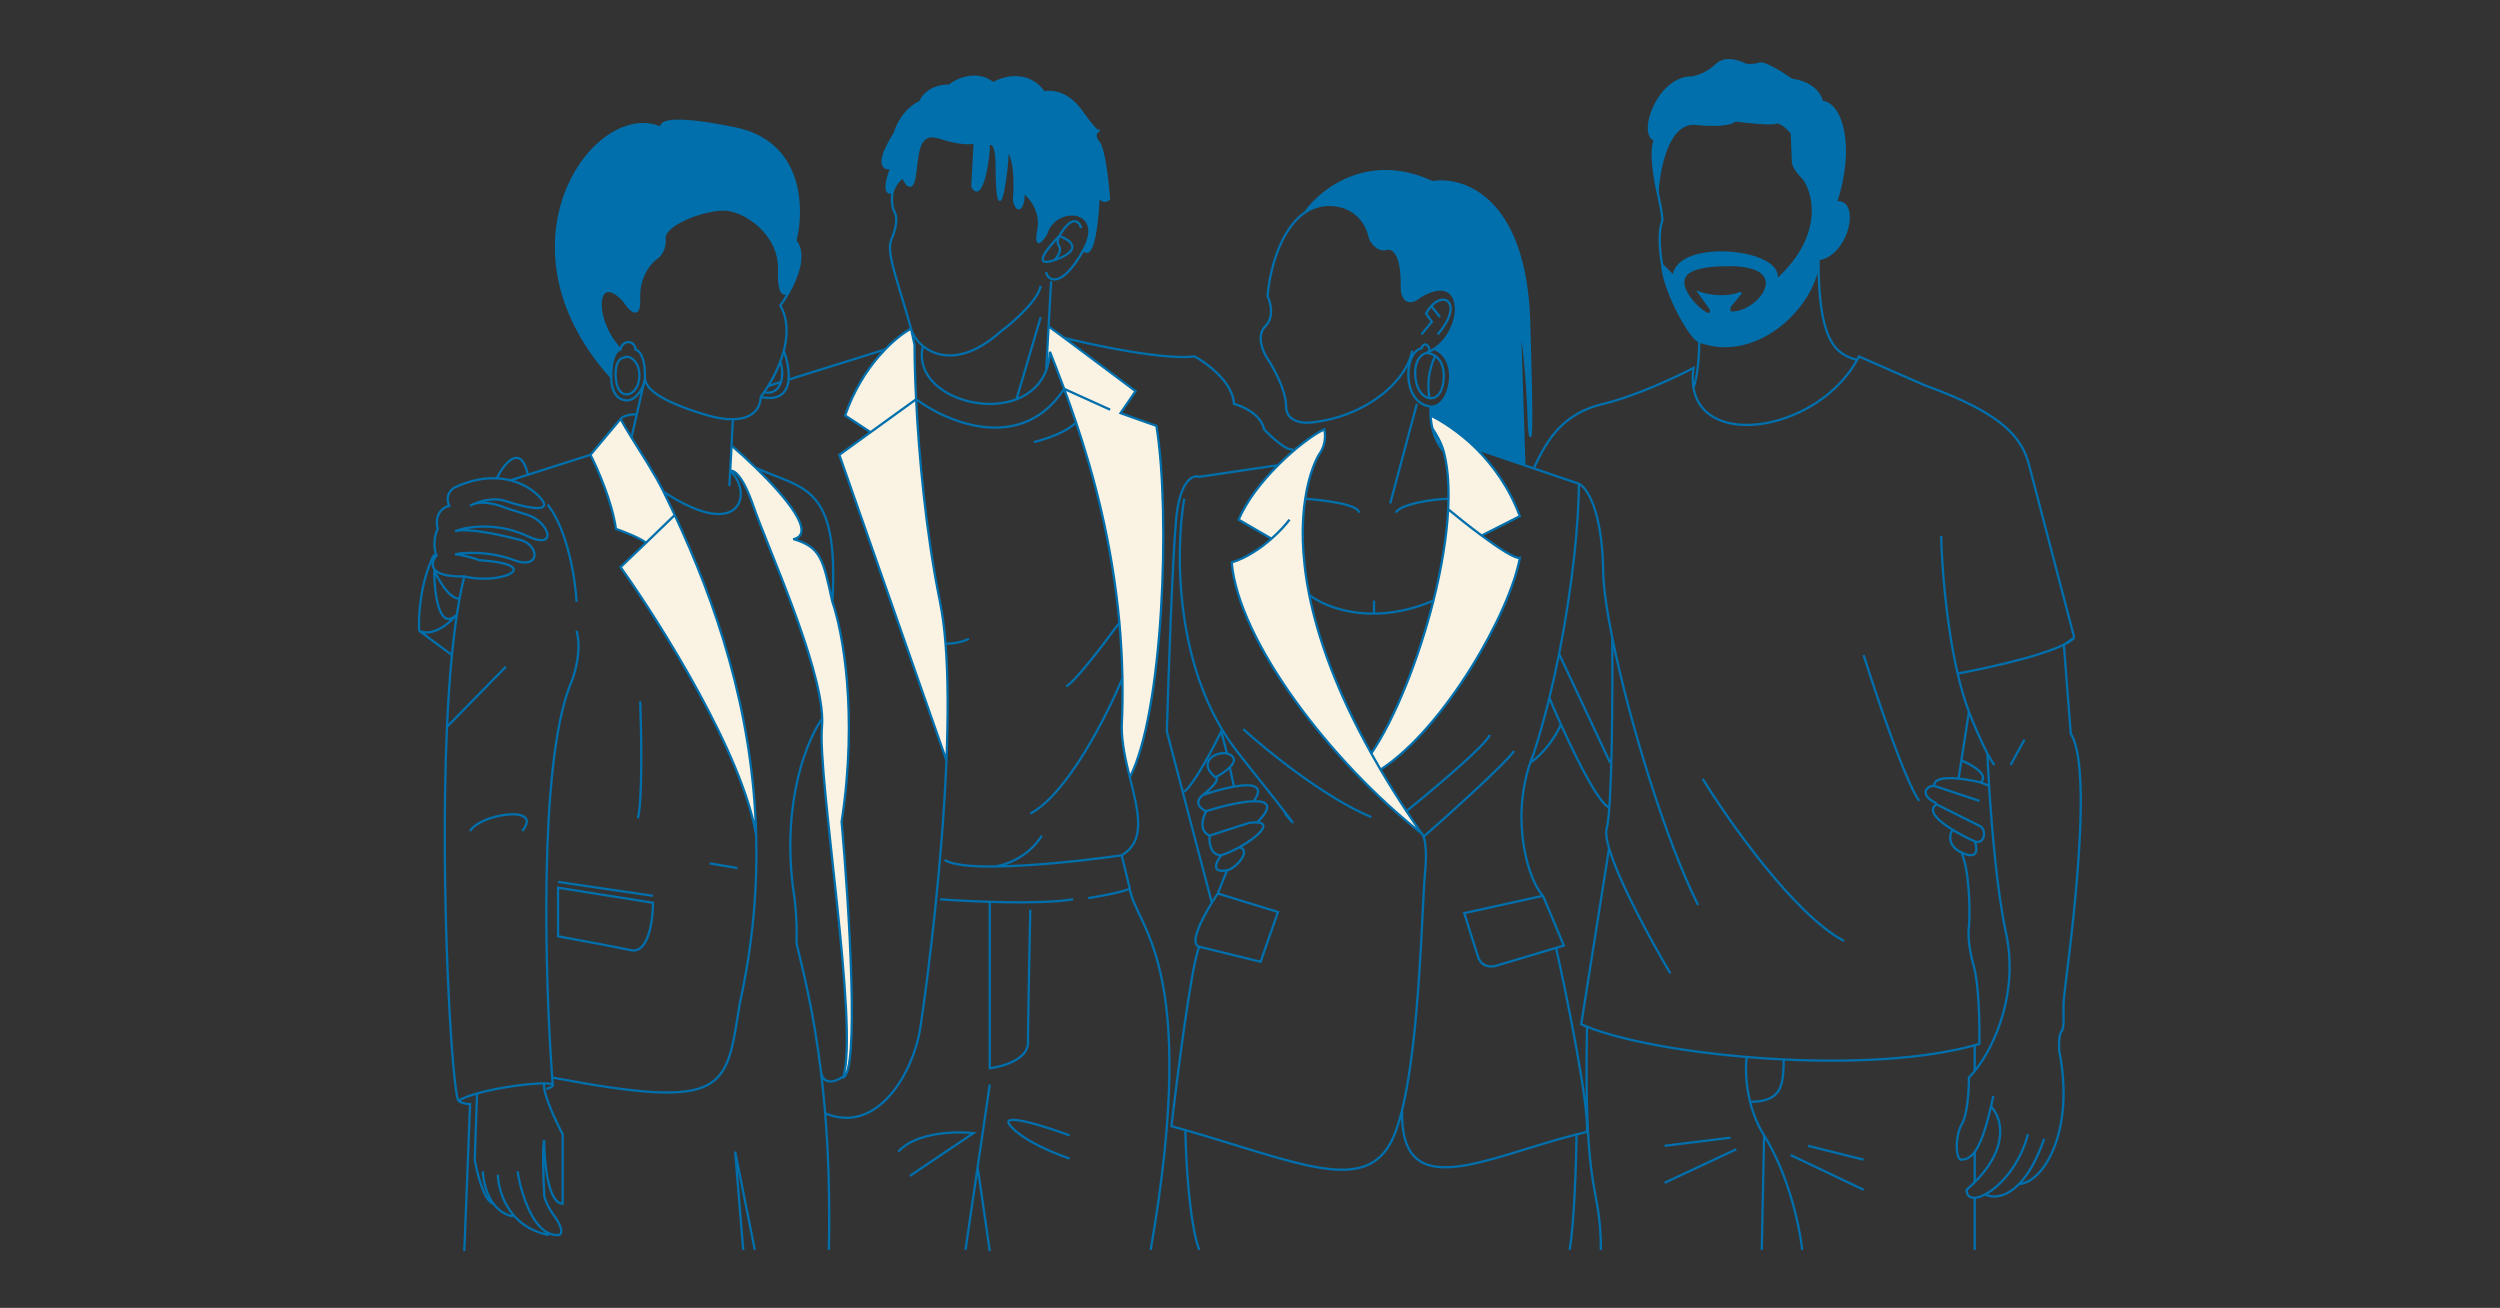 <svg xmlns="http://www.w3.org/2000/svg" fill="none" viewBox="0 0 1080 565" height="565" width="1080">
<rect x="0" y="0" width="1080" height="565" fill="#333333" stroke="none"/>
<path fill="#FAF3E3" d="M406.082 259.982C399.861 229.446 396.939 196.112 395.76 172.482L376.082 186.72L362.582 196.488L408.867 328.488C409.617 310.107 409.635 292.59 408.468 277.988C407.935 271.312 407.153 265.245 406.082 259.982Z"></path>
<path fill="#FAF3E3" d="M395.76 172.482C395.271 162.683 395.082 154.552 395.082 148.982L393.582 141.988C390.912 143.393 386.779 146.369 382.321 150.988C381.423 151.919 380.511 152.917 379.596 153.982C374.279 160.17 368.832 168.632 365.082 179.488L376.082 186.72L395.76 172.482Z"></path>
<path fill="#FAF3E3" d="M453.582 151.982C455.367 156.565 457.462 161.918 459.71 167.982C461.361 172.439 463.095 177.281 464.847 182.482C472.474 205.127 480.455 234.609 483.574 268.988C484.277 276.746 484.734 284.754 484.882 292.988C485.006 299.834 484.917 306.836 484.582 313.982C484.582 321.239 486.323 328.714 488.082 335.814C502.446 308.189 505.765 222.181 499.582 183.982L484.082 178.482L490.582 168.982L459.71 145.932L452.998 140.998L451.944 159.988C452.843 157.638 453.413 154.975 453.582 151.982Z"></path>
<path fill="#FAF3E3" d="M535.082 224.482L549.271 232.726C544.649 236.795 538.637 240.948 532.082 242.982C535.082 276.982 574.882 329.182 614.082 359.982C611.822 356.739 609.657 353.545 607.582 350.4C603.517 344.24 599.8 338.267 596.403 332.482C595.015 330.118 593.68 327.785 592.397 325.482C577.264 298.332 569.327 275.529 565.603 256.988C562.049 239.297 562.33 225.486 563.854 215.482C565.599 204.03 568.972 197.567 570.082 195.982C572.882 191.985 572.582 187.317 572.082 185.482C567.503 187.611 559.619 193.431 552.082 200.979C545.2 207.87 538.607 216.203 535.082 224.482Z"></path>
<path fill="#FAF3E3" d="M592.397 325.482C593.68 327.785 595.015 330.118 596.403 332.482C624.082 314.482 652.365 264.606 656.582 240.982C654.497 241.446 647.401 236.791 640.082 231.367C634.759 227.422 629.319 223.07 625.602 219.982C624.984 232.182 622.654 245.867 619.234 259.488C612.781 285.184 602.448 310.65 592.397 325.482Z"></path>
<path fill="#FAF3E3" d="M291.498 222.488L279.082 234.488L268.082 244.988C285.307 269.157 321.139 326.193 326.669 360.988C325.265 306.478 308.944 259.864 291.498 222.488Z"></path>
<path fill="#FAF3E3" d="M326.582 202.136C322.884 198.54 319.193 195.196 316.036 192.482L315.436 203.482C316.818 202.816 320.782 204.982 325.582 218.982C331.285 235.617 354.608 286.588 355.182 310.482C355.212 311.725 355.18 312.895 355.082 313.982C353.082 335.982 371.295 444.482 364.188 465.482C371.336 463.561 366.827 391.656 363.582 354.982C370.782 308.182 363.915 272.149 359.582 259.982L359.494 259.576C355.566 241.409 354.496 236.456 342.91 232.906C352.59 230.452 339.548 214.746 326.582 202.136Z"></path>
<path fill="#FAF3E3" d="M268.082 180.982L255.082 196.482C258.082 202.32 264.482 216.893 266.082 228.488C269.415 229.655 276.682 232.488 279.082 234.488L291.498 222.488C289.905 219.076 288.303 215.74 286.701 212.482C282.825 204.596 277.38 196.379 272.798 188.988C271.057 186.179 269.44 183.49 268.082 180.982Z"></path>
<path fill="#006FAC" d="M343.582 103.988C347.082 90.322 346.782 61.488 317.582 55.488C288.382 49.488 284.415 52.988 286.082 55.488C258.082 41.988 211.511 104.504 264.082 162.988C263.916 159.352 264.562 151.892 268.082 150.988C255.582 137.988 257.182 116.388 269.582 129.988C271.915 133.655 276.482 138.588 276.082 128.988C275.682 119.388 280.915 113.322 283.582 111.488C284.915 110.655 287.482 107.788 287.082 102.988C286.582 96.988 303.582 90.488 312.582 90.488C321.582 90.488 337.082 100.988 336.582 116.488C336.182 128.888 339.469 127.655 341.163 125.488C344.939 118.465 347.984 109.271 343.582 103.988Z"></path>
<path fill="#006FAC" d="M451.944 100.988C455.806 87.988 478.082 89.988 468.082 107.988C472.482 112.788 474.248 94.322 474.582 84.488C476.182 87.688 478.248 86.822 479.082 85.988C478.582 78.988 476.982 64.288 474.582 61.488C472.392 58.934 473.365 57.295 474.312 56.647C473.664 56.409 471.714 54.474 467.082 47.988C461.082 39.588 453.915 39.155 451.082 39.988C444.282 30.388 433.582 33.322 429.082 35.988C421.882 30.388 413.415 34.322 410.082 36.988C402.082 36.988 398.415 41.655 397.582 43.988C390.782 47.188 387.415 54.322 386.582 57.488C377.782 71.488 381.915 73.322 385.082 72.488C381.082 82.888 383.748 83.822 385.582 82.988C385.915 81.655 387.282 78.488 390.082 76.488C391.248 79.322 393.882 83.288 395.082 76.488C396.582 67.988 395.582 55.988 406.082 59.488C414.482 62.288 419.582 61.988 421.082 61.488L420.082 80.488C424.082 88.488 427.482 67.288 427.082 62.488C428.248 61.488 430.582 61.888 430.582 71.488C430.582 83.488 431.582 94.488 434.082 77.988C435.347 69.639 435.345 65.917 434.962 64.52C434.648 64.232 434.349 64.061 434.082 63.988C434.388 63.682 434.739 63.709 434.962 64.52C436.799 66.214 439.107 71.978 438.082 85.988C438.082 88.988 440.882 93.188 442.082 85.988V82.988C444.915 84.988 450.182 91.088 448.582 99.488C446.982 107.888 450.156 103.988 451.944 100.988Z"></path>
<path fill="#FAF3E3" d="M625.602 219.982C629.319 223.07 634.759 227.422 640.082 231.367L656.582 222.982C652.006 210.648 644.932 201.019 637.931 193.982C630.863 186.879 622.272 181.427 617.995 179.494C617.99 179.492 617.986 179.49 617.981 179.488C618.172 183.853 619.472 190.146 623.661 194.988C625.231 200.822 625.871 207.796 625.753 215.482C625.73 216.957 625.68 218.458 625.602 219.982Z"></path>
<path fill="#006FAC" d="M617.995 179.494C622.272 181.427 630.863 186.879 637.931 193.982L655.082 199.809L658.524 200.979L656.582 140.988C658.982 149.388 660.248 173.822 660.582 184.988C661.248 191.986 662.182 192.584 660.582 138.988C658.982 85.393 632.025 76.469 618.747 78.706C591.863 66.103 571.401 81.246 563.854 91.73C566.777 89.769 570.167 88.572 574.082 88.488C586.082 88.488 590.748 97.488 591.582 101.988C592.045 104.488 595.482 108.688 599.082 107.488C601.415 106.822 605.982 109.188 605.582 123.988C605.582 129.988 609.082 131.988 613.582 127.988C633.175 116.528 632.781 142.055 619.582 150.725C631.13 155.309 626.471 176.32 618.082 175.667C617.966 176.616 617.913 177.941 617.995 179.494Z"></path>
<path fill="#006FAC" d="M734.082 147.485C759.582 156.985 784.95 130.93 785.582 111.982C798.603 109.884 803.296 85.835 793.082 87.445C801.202 63.012 795.355 44.629 787.082 43.988C785.482 37.188 777.748 34.822 774.082 34.488C770.248 31.822 762.082 26.688 760.082 27.488C758.082 28.288 755.248 28.155 754.082 27.988C751.415 26.488 745.182 24.388 741.582 27.988C737.982 31.588 733.082 33.152 731.082 33.484C716.282 33.084 707.582 58.488 715.082 60.484C712.682 64.085 714.748 76.984 716.082 82.984C716.582 72.652 720.582 52.288 732.582 53.488C744.582 54.688 748.915 52.988 749.582 51.988C754.582 52.655 765.082 53.788 767.082 52.988C769.082 52.188 772.582 55.655 774.082 57.488L774.582 69.988C774.582 70.822 775.382 73.288 778.582 76.488C782.582 80.488 790.582 100.488 767.082 121.488C772.582 107.988 724.082 102.988 723.082 119.488L718.082 114.488C718.884 125.689 730.056 145.985 734.082 147.485ZM734.082 126.488L739.082 133.488C740.195 138.955 732.957 132.988 730.082 128.988C720.882 116.188 735.082 114.488 747.082 114.488C776.682 114.491 759.082 136.488 747.082 134.988V132.488L752.082 126.488C745.682 129.288 737.415 127.655 734.082 126.488Z" clip-rule="evenodd" fill-rule="evenodd"></path>
<path stroke="#006FAC" d="M200.579 540.482L203.079 476.982C201.746 476.982 199.05 476.549 198.079 475.482M198.079 475.482C195.377 472.514 189.931 384.344 193.097 313.982M198.079 475.482C199.99 474.353 202.806 473.309 206.082 472.381M200.579 248.982C199.841 251.911 199.16 255.09 198.534 258.488M200.579 248.982C216.082 252.988 236.282 243.988 207.082 241.988C204.744 241.155 199.37 239.488 196.582 239.488C200.915 238.488 211.852 238.152 222.082 241.988C234.082 246.488 233.082 234.488 223.582 232.988C216.749 231.155 201.782 227.888 196.582 229.488C201.915 227.322 215.095 225.63 227.582 231.488C241.657 238.092 236.933 225.239 228.082 222.488C219.716 219.888 220.082 219.988 218.582 219.488C215.248 217.988 207.482 215.688 203.082 218.488C205.748 216.988 212.581 214.488 218.582 216.488C226.082 218.988 235.082 220.977 235.082 217.982C235.082 215.837 227.635 207.268 214.582 206.633M200.579 248.982C184.577 249.378 185.914 243.151 188.582 239.988C186.851 235.87 187.938 230.742 189.082 228.488C187.482 221.688 191.749 218.988 194.082 218.488C192.082 214.088 194.915 211.322 196.582 210.488C203.383 207.371 209.421 206.382 214.582 206.633M203.079 358.982C207.582 351.482 235.082 347.482 225.582 358.982M193.097 313.982L218.582 287.982M193.097 313.982C193.587 303.098 194.283 292.639 195.227 282.988M276.582 302.982C277.082 316.649 277.582 345.882 275.582 353.482M236.082 470.482C238.648 469.529 239.366 468.875 238.76 468.482M238.76 468.482C238.686 467.509 238.612 466.509 238.539 465.482M238.76 468.482C238.279 468.171 236.966 468.024 235.082 468.023M249.082 272.482C251.482 281.282 248.082 292.149 246.082 296.482C232.793 331.267 235.403 421.711 238.539 465.482M249.082 259.982C248.582 250.649 245.382 229.182 236.582 217.982M220.582 207.482L228.082 205.091M255.082 196.482L268.082 180.982M255.082 196.482L228.082 205.091M255.082 196.482C258.082 202.32 264.482 216.893 266.082 228.488C269.415 229.655 276.682 232.488 279.082 234.488M268.082 180.982C268.582 180.316 270.682 178.982 275.082 178.982M268.082 180.982C269.44 183.49 271.057 186.179 272.798 188.988M275.082 178.982L278.51 163.988M275.082 178.982L272.798 188.988M238.539 465.482C315.082 479.982 313.582 470.482 319.582 433.482C325.231 408 327.257 383.803 326.669 360.988M316.582 181.135L316.036 192.482M315.082 209.982L315.436 203.482M316.036 192.482C319.193 195.196 322.884 198.54 326.582 202.136M316.036 192.482L315.436 203.482M342.582 232.982C342.694 232.959 342.803 232.933 342.91 232.906M326.582 202.136C347.082 211.482 362.582 208.982 359.582 259.982M326.582 202.136C339.548 214.746 352.59 230.452 342.91 232.906M359.582 259.982C363.915 272.149 370.782 308.182 363.582 354.982C366.827 391.656 371.336 463.561 364.188 465.482M359.582 259.982L359.494 259.576M359.582 259.982C359.552 259.846 359.523 259.711 359.494 259.576M342.91 232.906C354.496 236.456 355.566 241.409 359.494 259.576M241.082 380.982L282.082 386.982M306.582 372.982L318.582 374.982M315.436 203.482C325.134 211.953 321.082 234.982 286.701 212.482M315.436 203.482C316.818 202.816 320.782 204.982 325.582 218.982C331.285 235.617 354.608 286.588 355.182 310.482M286.701 212.482C288.303 215.74 289.905 219.076 291.498 222.488M286.701 212.482C282.825 204.596 277.38 196.379 272.798 188.988M364.188 465.482C363.995 465.535 363.793 465.535 363.582 465.482C361.173 467.151 356.029 469.088 354.719 463.488M364.188 465.482C371.295 444.482 353.082 335.982 355.082 313.982C355.18 312.895 355.212 311.725 355.182 310.482M355.182 310.482C348.982 318.982 337.782 345.482 342.582 383.482C343.248 387.149 344.482 397.082 344.082 407.482C346.922 419.318 351.537 437.07 354.719 463.488M358.082 539.982C358.554 517.172 357.838 497.661 356.479 480.982M326.082 539.982L317.582 497.482L321.082 539.982M417.082 539.982L422.332 504.232M427.582 468.482L422.332 504.232M422.332 504.232L427.582 540.482M427.582 389.982V461.482C433.082 460.816 444.082 457.682 444.082 450.482C444.082 443.282 444.748 409.149 445.082 392.982M406.082 388.482C419.415 389.482 449.582 390.882 463.582 388.482M470.082 387.982C474.415 387.316 484.082 385.582 488.082 383.982M488.082 383.982L484.582 369.482M488.082 383.982C490.582 400.482 518.682 415.978 497.082 539.982M484.582 369.482C495.304 363.116 491.655 350.238 488.082 335.814M484.582 369.482C470.723 371.493 447.181 374.174 429.582 374.33M408.082 371.482C411.296 373.674 419.455 374.42 429.582 374.33M356.479 480.982C379.582 490.482 394.807 462.482 397.582 443.982C401.558 417.472 407.144 370.7 408.867 328.488M356.479 480.982C355.972 474.766 355.376 468.942 354.719 463.488M395.76 172.482C395.271 162.683 395.082 154.552 395.082 148.982L393.582 141.988M395.76 172.482C396.939 196.112 399.861 229.446 406.082 259.982C407.153 265.245 407.935 271.312 408.468 277.988M395.76 172.482C409.452 182.649 441.412 195.982 459.71 167.982M395.76 172.482L376.082 186.72M459.71 167.982C457.462 161.918 455.367 156.565 453.582 151.982C453.413 154.975 452.843 157.638 451.944 159.988M459.71 167.982L479.582 176.982M459.71 167.982C461.361 172.439 463.095 177.281 464.847 182.482M488.082 335.814C486.323 328.714 484.582 321.239 484.582 313.982C484.917 306.836 485.006 299.834 484.882 292.988M488.082 335.814C502.446 308.189 505.765 222.181 499.582 183.982L484.082 178.482L490.582 168.982L459.71 145.932M459.71 145.932L452.998 140.998L451.944 159.988M459.71 145.932C473 149.282 502.882 155.582 516.082 153.982C521.582 156.982 532.682 165.282 533.082 174.482C536.915 175.482 544.882 179.082 546.082 185.482C549.248 188.816 556.182 195.182 558.582 193.982M549.582 232.906L549.271 232.726M557.082 224.482C555.559 226.512 552.827 229.594 549.271 232.726M614.082 359.982C574.882 329.182 535.082 276.982 532.082 242.982C538.637 240.948 544.649 236.795 549.271 232.726M614.082 359.982C611.822 356.739 609.657 353.545 607.582 350.4M614.082 359.982C614.357 360.166 614.687 360.637 614.993 361.482M518.082 408.982C514.882 415.782 508.748 463.482 506.082 486.482C508.115 487.05 510.115 487.618 512.082 488.186M518.082 408.982L544.582 415.482L552.082 393.982L526.082 385.982M518.082 408.982C513.73 407.915 518.878 397.526 523.506 389.982M526.082 385.982L530.082 375.982M526.082 385.982C525.293 387.147 524.409 388.511 523.506 389.982M530.082 375.982C522.881 377.304 525.415 372.2 527.582 369.482M530.082 375.982C533.582 375.34 540.92 367.588 535.436 365.988M530.082 325.482L527.582 315.982C523.915 323.482 515.582 339.182 511.582 341.982M530.082 325.482C525.082 324.488 517.082 329.274 525.082 335.814M530.082 325.482C534.204 326.854 533.496 329.24 531.263 331.488M552.082 200.979C559.619 193.431 567.503 187.611 572.082 185.482C572.582 187.317 572.882 191.985 570.082 195.982C568.972 197.567 565.599 204.03 563.854 215.482M552.082 200.979C545.2 207.87 538.607 216.203 535.082 224.482L549.271 232.726M552.082 200.979L518.082 205.982C515.415 204.982 509.682 207.282 508.082 224.482C506.482 241.682 504.748 292.649 504.082 315.982L523.506 389.982M592.397 325.482C593.68 327.785 595.015 330.118 596.403 332.482M592.397 325.482C577.264 298.332 569.327 275.529 565.603 256.988M592.397 325.482C602.448 310.65 612.781 285.184 619.234 259.488M618.747 184.988C620.499 187.641 622.679 191.339 623.661 194.988M625.602 219.982C629.319 223.07 634.759 227.422 640.082 231.367M625.602 219.982C625.68 218.458 625.73 216.957 625.753 215.482M625.602 219.982C624.984 232.182 622.654 245.867 619.234 259.488M596.403 332.482C624.082 314.482 652.365 264.606 656.582 240.982C654.497 241.446 647.401 236.791 640.082 231.367M596.403 332.482C599.8 338.267 603.517 344.24 607.582 350.4M640.082 231.367L656.582 222.982C652.006 210.648 644.932 201.019 637.931 193.982M537.082 314.982C547.125 324.149 572.249 344.582 592.397 352.982M511.582 215.482C507.748 237.482 507.082 290.282 535.082 325.482C563.082 360.682 560.082 357.482 555.082 351.482M607.582 350.4C618.915 341.261 641.982 321.882 643.582 317.482M614.993 361.482C615.799 363.702 616.451 368.503 615.582 377.482C614.32 390.518 613.412 448.114 605.72 479.482M614.993 361.482C626.356 351.482 650.082 330.082 654.082 324.482M682.082 208.982C682.082 225.081 679.382 253.101 673.53 282.482M682.082 208.982C685.415 210.482 692.182 220.182 692.582 246.982C692.682 253.69 694.11 263.679 696.492 275.482M682.082 208.982L662.582 202.357M666.582 386.982L675.582 408.482L672.229 409.482M666.582 386.982L632.582 394.482C633.915 398.816 636.982 408.682 638.582 413.482C640.182 418.282 644.915 417.816 647.082 416.982L672.229 409.482M666.582 386.982C660.408 380.809 652.429 354.786 661.071 329.482M672.229 409.482C677.013 430.982 686.382 476.982 685.582 488.982C684.078 489.327 682.578 489.69 681.082 490.068M605.72 479.482C604.266 485.412 602.569 490.405 600.582 493.982C588.57 515.602 560.401 502.137 512.082 488.186M605.72 479.482C604.623 520.925 641.274 500.133 681.082 490.068M673.53 282.482L695.582 329.482M673.53 282.482C672.275 288.788 670.874 295.156 669.323 301.482M669.323 301.482C667.327 309.626 665.083 317.7 662.582 325.482C662.03 326.812 661.527 328.146 661.071 329.482M669.323 301.482C670.69 304.755 672.413 308.736 674.331 312.988M695.582 348.982C691.174 348.09 681.417 328.697 674.331 312.988M637.931 193.982L655.082 199.809M637.931 193.982C630.863 186.879 622.272 181.427 617.995 179.494M733.582 390.982C719.337 362.493 703.63 310.844 696.492 275.482M735.582 336.482C747.082 355.149 775.382 395.282 796.582 406.482M805.082 282.982C810.582 300.482 823.082 337.582 829.082 345.982M696.492 275.482C696.689 299.316 696.482 349.182 694.082 357.982C693.59 359.786 694.027 362.755 695.122 366.482M721.582 420.482C713.499 406.834 699.368 380.944 695.122 366.482M695.122 366.482L683.082 442.482C683.872 442.838 684.706 443.191 685.582 443.54M847.322 368.271C850.582 374.988 851.248 392.649 850.582 400.482C850.248 402.482 850.182 408.582 852.582 416.982C854.982 425.382 855.248 443.149 855.082 450.982C854.423 451.177 853.756 451.367 853.082 451.552M850.582 307.482C852.19 311.689 855.489 319.68 858.554 325.482M850.582 307.482C848.694 302.507 847.08 296.891 845.705 290.982M850.582 307.482L847.322 328.488M846.082 336.482L847.322 328.488M838.582 231.482C838.843 243.789 840.668 269.342 845.705 290.982M861.582 330.482C860.654 329.246 859.618 327.496 858.554 325.482M858.554 325.482C858.705 329.195 858.948 334.007 859.289 339.488M861.082 473.482C860.757 475.074 860.435 476.573 860.114 477.982M860.114 477.982C857.594 489.069 855.2 494.7 853.082 497.617M860.114 477.982C864.47 482.504 868.611 495.018 853.082 510.695M876.082 489.982C872.555 503.383 864.02 512.604 857.582 516M857.582 516C860.575 517.545 866.267 517.63 872.257 511.482M857.582 516C855.895 516.89 854.353 517.38 853.082 517.44M883.082 491.982C879.732 501.574 875.938 507.705 872.257 511.482M872.257 511.482C882.705 511.027 896.525 488.717 889.582 453.982C889.415 451.816 889.382 447.082 890.582 445.482C892.082 443.482 891.082 438.482 891.582 431.482C892.082 424.482 905.582 333.982 894.582 316.982L891.582 278.518L896.082 275.482M845.705 290.982C860.33 288.316 890.882 281.482 896.082 275.482M896.082 275.482L876.582 200.982C873.582 189.482 865.982 178.882 831.582 166.482L803.082 153.982C802.825 154.488 802.559 154.988 802.285 155.482M802.285 155.482C792.582 152.982 785.582 146.982 785.582 111.982M802.285 155.482C785.443 185.844 736.037 194.25 731.582 167.478M785.582 111.982C784.95 130.93 759.582 156.985 734.082 147.485M785.582 111.982C798.603 109.884 803.296 85.835 793.082 87.445M785.582 91.483C788.652 88.988 791.137 87.751 793.082 87.445M734.082 147.485C734.082 151.98 733.582 162.273 731.582 167.478M734.082 147.485C730.056 145.985 718.884 125.689 718.082 114.488M731.582 167.478C731.163 164.961 731.141 162.133 731.582 158.982C724.248 162.816 706.182 171.282 692.582 174.482C675.582 178.482 668.582 189.232 662.582 202.357M716.082 82.984C716.915 86.651 718.482 94.284 718.082 95.484C716.082 100.685 717.248 110.318 718.082 114.485V114.488M716.082 82.984C714.748 76.984 712.682 64.085 715.082 60.484C707.582 58.488 716.282 33.084 731.082 33.484C733.082 33.152 737.982 31.588 741.582 27.988C745.182 24.388 751.415 26.488 754.082 27.988C755.248 28.155 758.082 28.288 760.082 27.488C762.082 26.688 770.248 31.822 774.082 34.488C777.748 34.822 785.482 37.188 787.082 43.988C795.355 44.629 801.202 63.012 793.082 87.445M716.082 82.984C716.582 72.652 720.582 52.288 732.582 53.488C744.582 54.688 748.915 52.988 749.582 51.988C754.582 52.655 765.082 53.788 767.082 52.988C769.082 52.188 772.582 55.655 774.082 57.488L774.582 69.988C774.582 70.822 775.382 73.288 778.582 76.488C782.582 80.488 790.582 100.488 767.082 121.488C772.582 107.988 724.082 102.988 723.082 119.488L718.082 114.488M662.582 202.357L658.524 200.979M393.582 141.988C388.082 121.988 382.582 108.988 385.082 103.488C386.248 100.822 388.182 94.788 386.582 91.988C384.982 89.188 385.248 84.822 385.582 82.988M393.582 141.988C395.919 150.488 410.879 162.588 432.582 142.988C437.748 139.155 448.382 129.888 449.582 123.488M393.582 141.988C390.912 143.393 386.779 146.369 382.321 150.988M408.867 328.488L362.582 196.488L376.082 186.72M408.867 328.488C409.617 310.107 409.635 292.59 408.468 277.988M376.082 186.72L365.082 179.488C368.832 168.632 374.279 160.17 379.596 153.982C380.511 152.917 381.423 151.919 382.321 150.988M483.574 268.988C477.41 277.488 464.182 294.888 460.582 296.488M483.574 268.988C484.277 276.746 484.734 284.754 484.882 292.988M483.574 268.988C480.455 234.609 472.474 205.127 464.847 182.482M484.882 292.988C478.282 308.984 461.082 343.078 445.082 351.482M429.582 374.33C433.915 373.883 444.082 370.588 450.082 360.988M408.468 277.988C410.006 278.155 414.182 277.988 418.582 275.988M446.582 190.988C450.925 189.986 460.659 186.882 464.847 182.482M563.854 215.482C571.597 215.984 587.082 217.888 587.082 221.488M563.854 215.482C562.33 225.486 562.049 239.297 565.603 256.988M603.082 221.488C604.352 217.871 619.582 215.482 625.753 215.482M625.753 215.482C625.871 207.796 625.231 200.822 623.661 194.988M612.082 174.482L600.582 217.488M623.661 194.988C619.472 190.146 618.172 183.853 617.981 179.488C617.986 179.49 617.99 179.492 617.995 179.494M623.661 194.988C619.559 190.246 618.228 183.937 617.995 179.494M616.082 152.488C619.582 152.488 615.682 145.688 614.082 150.488C606.582 151.988 605.482 173.093 617.082 175.488C626.082 177.988 631.582 155.488 619.582 150.725M616.082 152.488C614.082 152.988 610.382 155.988 611.582 163.988C612.308 168.831 614.948 171.68 617.582 172.025M616.082 152.488C632.582 146.488 634.782 115.588 613.582 127.988M616.082 152.488C617.187 152.488 618.696 152.838 620.082 153.812M619.582 150.725C626.082 149.646 639.582 141.588 641.582 117.988M619.582 150.725C632.781 142.055 633.175 116.528 613.582 127.988M619.582 150.725C631.13 155.309 626.471 176.32 618.082 175.667C617.966 176.616 617.913 177.941 617.995 179.494M613.582 127.988C609.082 131.988 605.582 129.988 605.582 123.988C605.982 109.188 601.415 106.822 599.082 107.488C595.482 108.688 592.045 104.488 591.582 101.988C590.748 97.488 586.082 88.488 574.082 88.488C570.167 88.572 566.777 89.769 563.854 91.73M614.082 144.488L618.582 138.988L616.082 135.488C616.769 134.171 617.528 133.083 618.316 132.212M621.082 144.488C632.15 131.649 624.401 125.475 618.316 132.212M618.316 132.212L622.082 136.988M620.082 153.812C622.247 155.334 624.11 158.378 623.661 163.988C623.186 169.92 620.387 172.393 617.582 172.025M620.082 153.812C618.582 156.395 615.982 163.654 617.582 172.025M610.082 151.488C607.582 164.988 589.782 180.093 566.582 182.488C562.915 182.988 555.582 182.288 555.582 175.488C555.582 168.688 550.248 158.988 547.582 154.988C545.582 151.988 542.582 144.988 546.582 140.988C550.582 136.988 548.915 130.655 547.582 127.988C548.373 117.695 552.739 99.189 563.854 91.73M563.854 91.73C571.401 81.246 591.863 66.103 618.747 78.706M630.082 85.488C626.195 82.657 622.411 80.424 618.747 78.706M618.747 78.706C632.025 76.469 658.982 85.393 660.582 138.988C662.182 192.584 661.248 191.986 660.582 184.988C660.248 173.822 658.982 149.388 656.582 140.988L658.524 200.979M658.524 200.979L655.082 199.809M656.582 189.488C655.97 188.906 655.097 188.953 654.785 191.488C654.587 193.099 654.615 195.714 655.082 199.809M565.603 256.988C570.047 260.517 580.046 265.156 593.582 265.072M619.234 259.488C609.813 263.503 601.145 265.025 593.582 265.072M593.582 265.072V259.488M462.082 500.488C455.915 498.484 442.182 492.878 436.582 486.482C430.982 480.087 451.248 486.488 462.082 490.488M393.082 507.988L420.582 489.488C412.915 488.655 395.682 489.088 388.082 497.488M398.582 149.988C394.78 168.306 421.559 179.218 439.118 172.482M454.082 121.488L451.944 159.988M451.944 159.988C449.549 166.247 444.82 170.295 439.118 172.482M449.582 136.988L439.118 172.482M385.582 82.988C385.915 81.655 387.282 78.488 390.082 76.488C391.248 79.322 393.882 83.288 395.082 76.488C396.582 67.988 395.582 55.988 406.082 59.488C414.482 62.288 419.582 61.988 421.082 61.488L420.082 80.488C424.082 88.488 427.482 67.288 427.082 62.488C428.248 61.488 430.582 61.888 430.582 71.488C430.582 83.488 431.582 94.488 434.082 77.988C435.347 69.639 435.345 65.917 434.962 64.52M385.582 82.988C383.748 83.822 381.082 82.888 385.082 72.488C381.915 73.322 377.782 71.488 386.582 57.488C387.415 54.322 390.782 47.188 397.582 43.988C398.415 41.655 402.082 36.988 410.082 36.988C413.415 34.322 421.882 30.388 429.082 35.988C433.582 33.322 444.282 30.388 451.082 39.988C453.915 39.155 461.082 39.588 467.082 47.988C471.714 54.474 473.664 56.409 474.312 56.647M451.944 117.488C452.323 120.988 458.369 125.471 468.082 107.988M468.082 107.988C478.082 89.988 455.806 87.988 451.944 100.988C450.156 103.988 446.982 107.888 448.582 99.488C450.182 91.088 444.915 84.988 442.082 82.988V85.988C440.882 93.188 438.082 88.988 438.082 85.988C439.107 71.978 436.799 66.214 434.962 64.52M468.082 107.988C472.482 112.788 474.248 94.322 474.582 84.488C476.182 87.688 478.248 86.822 479.082 85.988C478.582 78.988 476.982 64.288 474.582 61.488C472.392 58.934 473.365 57.295 474.312 56.647M467.082 98.488C466.248 95.655 463.182 92.388 457.582 101.988M457.582 101.988C462.082 103.488 468.182 107.588 456.582 111.988C456.231 112.121 455.898 112.242 455.582 112.35M457.582 101.988C457.082 102.822 456.382 104.888 457.582 106.488C458.782 108.088 456.748 111.063 455.582 112.35M457.582 101.988C452.571 106.999 445.429 115.834 455.582 112.35M278.582 162.988C278.582 167.574 284.082 172.792 304.082 178.982C324.082 185.173 328.748 176.566 328.582 171.488M278.582 162.988C278.748 159.488 278.182 152.188 274.582 150.988C274.082 146.488 268.582 146.988 268.082 150.988M278.582 162.988C278.582 163.303 278.557 163.639 278.51 163.988M328.582 171.488C329.059 170.878 329.563 170.198 330.082 169.456M328.582 171.488C337.126 173.287 340.172 169.271 340.669 163.988M264.082 162.988C211.511 104.504 258.082 41.988 286.082 55.488C284.415 52.988 288.382 49.488 317.582 55.488C346.782 61.488 347.082 90.322 343.582 103.988C347.984 109.271 344.939 118.465 341.163 125.488M264.082 162.988C263.915 166.322 265.082 172.988 271.082 172.988C275.177 172.533 278.029 167.524 278.51 163.988M264.082 162.988C263.916 159.352 264.562 151.892 268.082 150.988M268.082 150.988C268.137 150.988 268.172 150.967 268.082 150.988ZM268.082 150.988C255.582 137.988 257.182 116.388 269.582 129.988C271.915 133.655 276.482 138.588 276.082 128.988C275.682 119.388 280.915 113.322 283.582 111.488C284.915 110.655 287.482 107.788 287.082 102.988C286.582 96.988 303.582 90.488 312.582 90.488C321.582 90.488 337.082 100.988 336.582 116.488C336.182 128.888 339.469 127.655 341.163 125.488M341.163 125.488C339.792 128.038 338.324 130.302 337.082 131.988C343.412 142.983 337.462 157.748 331.83 166.805M661.071 329.482C663.74 327.82 670.13 322.193 674.331 312.988M195.227 282.988L181.082 272.482M195.227 282.988C195.833 276.788 196.542 270.921 197.365 265.488M181.082 272.482C180.7 266.486 181.465 251.493 187.582 239.488M181.082 272.482C183.27 273.818 189.591 274.288 197.365 265.488M197.365 265.488C197.732 263.066 198.121 260.729 198.534 258.488M197.365 265.488C189.591 273.088 187.604 255.988 187.582 246.488C192.782 257.293 197.05 258.99 198.534 258.488M214.582 206.633C217.749 200.32 224.882 191.173 228.082 205.091M206.082 472.381L205.082 500.988C206.082 506.822 209.082 518.788 213.082 519.988M206.082 472.381C215.468 469.721 228.628 468.018 235.082 468.023M208.582 505.988C208.749 511.655 211.582 523.488 221.582 525.488M215.082 507.488C215.249 514.822 219.882 530.288 237.082 533.488M223.582 505.988C225.082 515.655 230.782 534.688 241.582 533.488C242.582 533.155 243.582 531.088 239.582 525.488C235.582 519.888 234.915 516.488 235.082 515.488C234.749 509.322 234.282 496.088 235.082 492.488C235.082 501.655 236.682 519.988 243.082 519.988V489.988C240.082 484.345 234.282 472.051 235.082 468.023M525.082 335.814C526.799 336.375 524.89 339.213 519.582 343.488M525.082 335.814C527.077 334.768 529.595 333.167 531.263 331.488M519.582 343.488C515.391 346.864 519.082 349.763 521.082 350.4M519.582 343.488C523.507 342.116 528.604 340.615 533.082 339.816M521.082 350.4C519.582 353.096 517.782 358.988 522.582 360.988M521.082 350.4C527.402 348.42 535.961 346.285 541.582 346.145M522.582 360.988C522.248 363.82 522.781 369.482 527.582 369.482M522.582 360.988L539.582 355.488C541.017 355.294 542.174 355.232 543.082 355.281M527.582 369.482C530.178 368.618 532.906 367.379 535.436 365.988M543.082 355.281C550.27 348.149 547.625 345.994 541.582 346.145M543.082 355.281C549.512 355.63 543.467 361.574 535.436 365.988M541.582 346.145C546.639 339.145 540.775 338.443 533.082 339.816M531.263 331.488L533.082 339.816M847.322 328.488C851.742 330.322 859.582 334.788 855.582 337.988M855.582 337.988L859.289 339.488M855.582 337.988C848.749 336.324 835.182 334.293 835.582 339.488M859.289 339.488C860.478 358.614 862.851 385.883 866.582 402.982C872.066 428.121 862.092 451.588 853.082 462.69M835.582 339.488L855.082 345.982M835.582 339.488C831.582 339.488 829.382 343.788 836.582 346.988M853.082 363.488C857.582 364.988 858.082 358.488 855.582 356.988L836.582 347.488C832.354 350.132 837.35 354.666 843.582 358.496M853.082 363.488C850.311 362.244 846.783 360.463 843.582 358.496M853.082 363.488C853.858 365.362 855.224 371.107 849.082 368.988C840.602 366.063 842.258 359.993 843.582 358.496M874.582 319.488L868.582 330.482M685.582 443.54C684.082 519.488 691.582 510.988 691.582 539.988M685.582 443.54C700.08 449.326 726.052 454.233 754.582 456.631M754.582 456.631C754.055 460.392 753.995 467.808 756.04 475.988M754.582 456.631C759.847 457.073 765.199 457.43 770.582 457.691M762.082 490.488C772.082 506.488 777.082 527.488 778.582 539.988M762.082 490.488L761.082 539.988M762.082 490.488C759.137 485.777 757.231 480.753 756.04 475.988M773.582 498.988L805.082 513.982M781.082 494.988L805.082 500.982M719.082 494.988L747.582 491.488M719.082 510.988L750.082 496.488M756.04 475.988C770.582 475.988 770.247 467.894 770.582 457.691M770.582 457.691C800.271 459.131 830.905 457.659 853.082 451.552M853.082 451.552V462.69M853.082 462.69C852.235 463.733 851.397 464.667 850.582 465.482C850.582 470.482 849.982 481.482 847.582 485.482C844.582 490.482 844.582 501.482 847.582 500.982C849.014 500.744 850.902 500.619 853.082 497.617M853.082 497.617V510.695M853.082 510.695C852.011 511.776 850.846 512.873 849.582 513.982C849.582 516.436 850.949 517.543 853.082 517.44M853.082 517.44V539.988M512.082 488.186C512.274 500.616 513.742 528.378 518.082 539.982M681.082 490.068C680.916 501.875 680.082 528.388 678.082 539.988M337.082 156.248C338.011 158.914 338.206 162.292 337.388 164.988M330.082 169.456C330.651 168.643 331.239 167.755 331.83 166.805M330.082 169.456C334.152 170.299 336.444 168.097 337.388 164.988M338.582 151.488C339.895 154.991 341.055 159.874 340.669 163.988M331.83 166.805L337.388 164.988M340.669 163.988L382.321 150.988M279.082 234.488L291.498 222.488M279.082 234.488L268.082 244.988C285.307 269.157 321.139 326.193 326.669 360.988M291.498 222.488C308.944 259.864 325.265 306.478 326.669 360.988M474.312 56.647C474.403 56.585 474.494 56.532 474.582 56.488C474.582 56.64 474.504 56.718 474.312 56.647ZM434.962 64.52C434.648 64.232 434.349 64.061 434.082 63.988C434.388 63.682 434.739 63.709 434.962 64.52ZM241.082 383.482L282.082 389.982C282.082 397.482 280.182 412.082 272.582 410.482C264.982 408.882 248.415 405.816 241.082 404.482V383.482ZM739.082 133.488L734.082 126.488C737.415 127.655 745.682 129.288 752.082 126.488L747.082 132.488V134.988C759.082 136.488 776.682 114.491 747.082 114.488C735.082 114.488 720.882 116.188 730.082 128.988C732.957 132.988 740.195 138.955 739.082 133.488ZM269.582 154.488C268.082 154.488 265.282 156.388 266.082 163.988C267.082 173.488 275.082 171.488 276.082 163.988C277.082 156.488 271.949 152.988 269.582 154.488Z"></path>
</svg>
